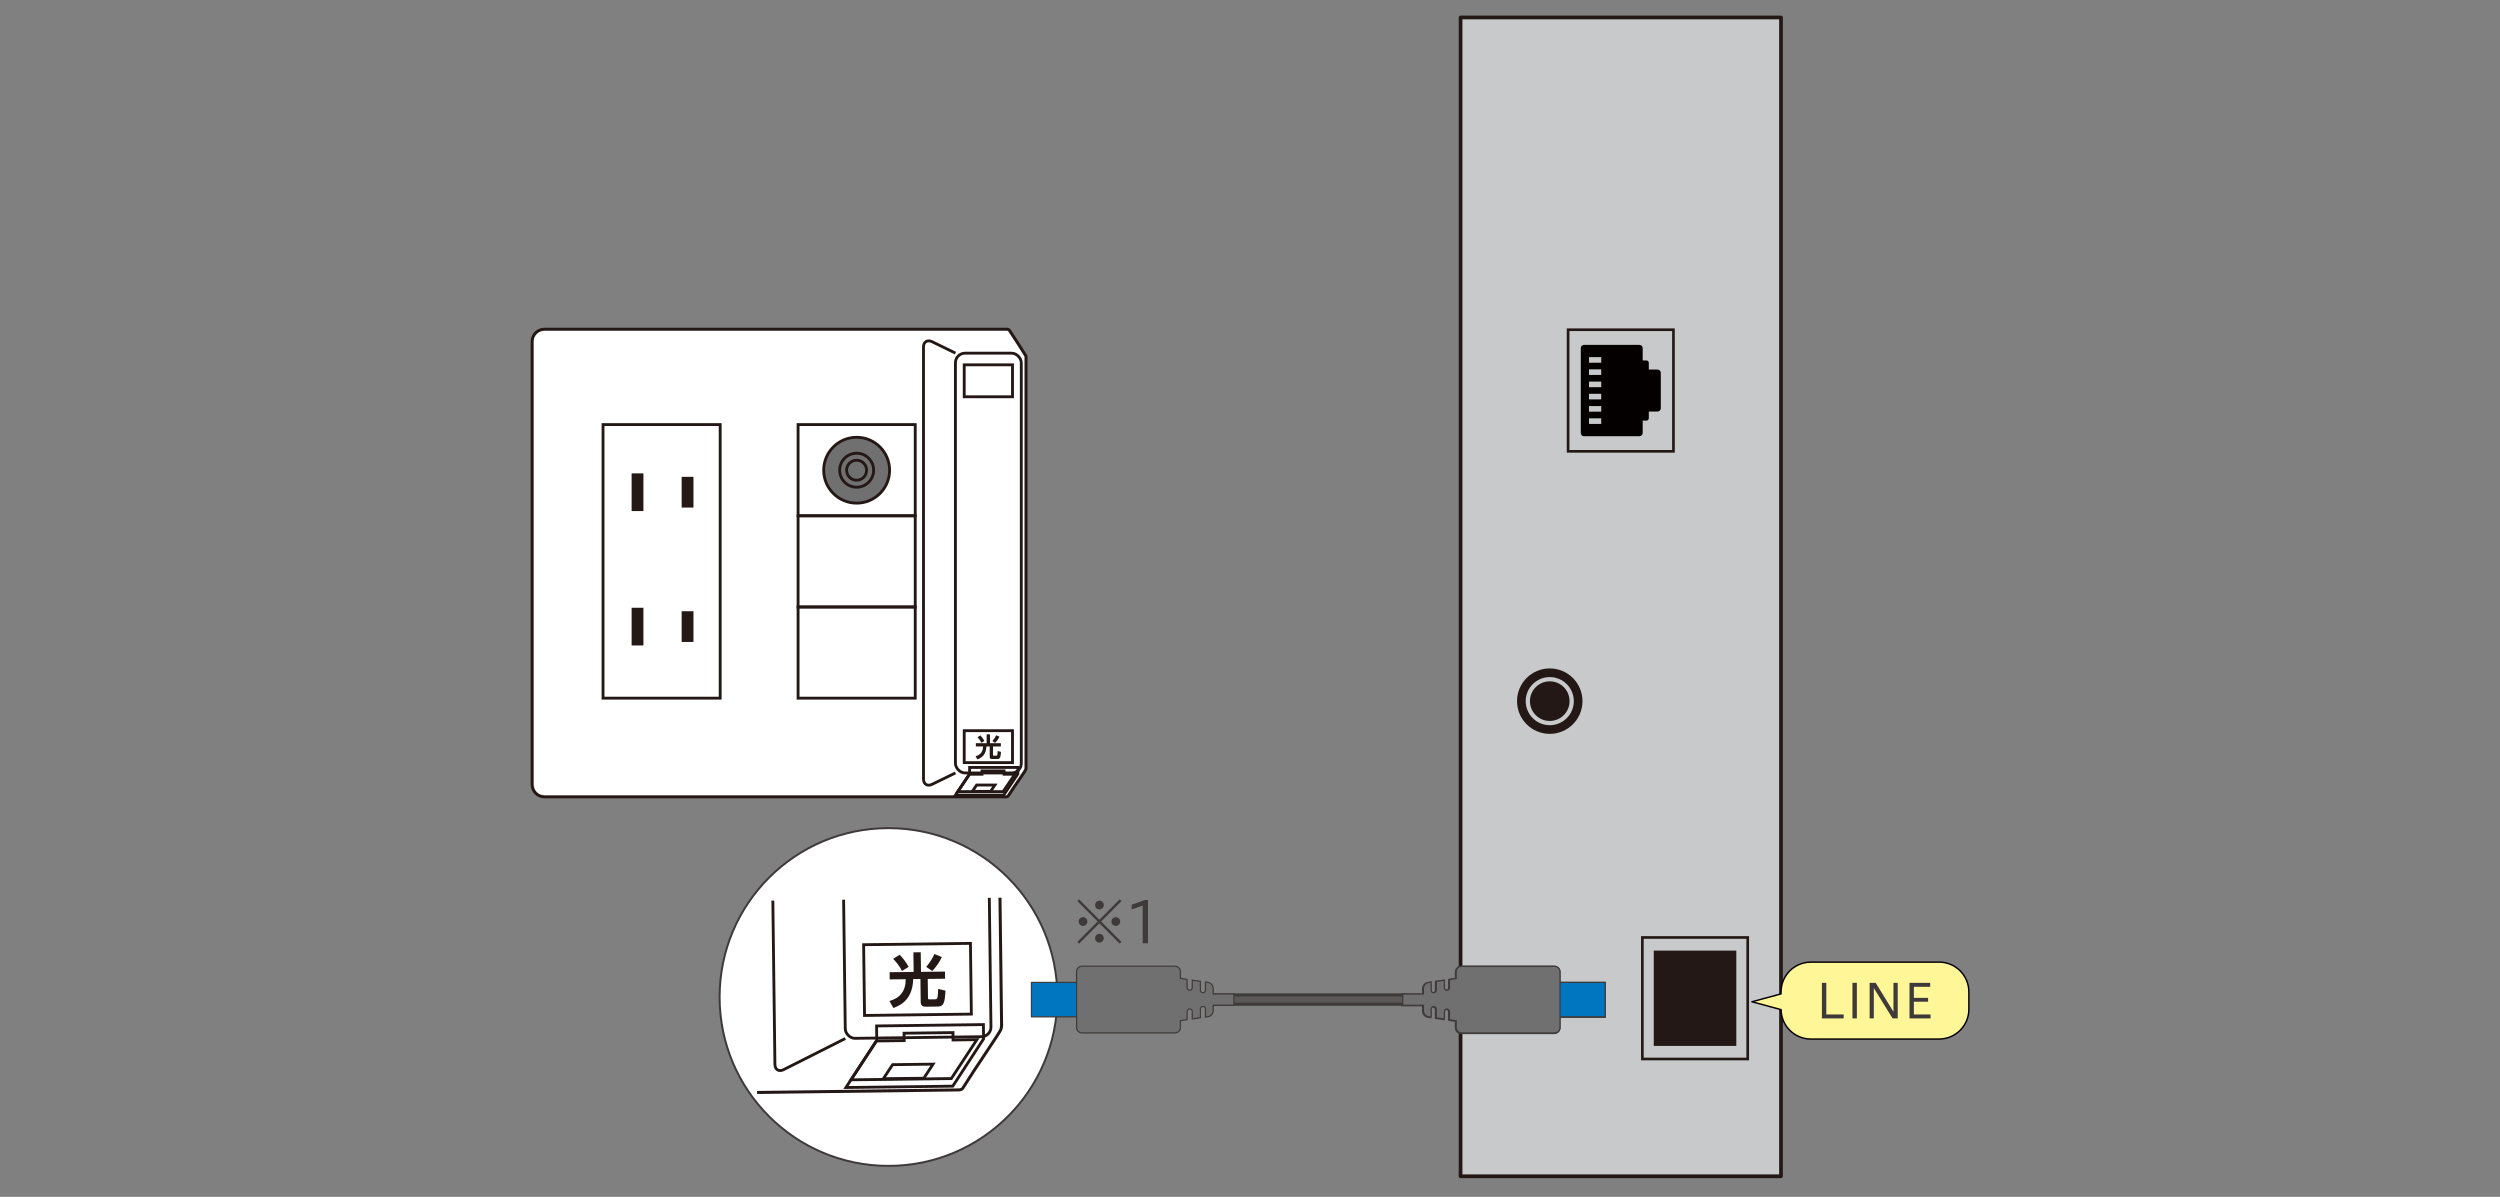 <?xml version="1.0" encoding="UTF-8"?><svg id="_レイヤー_1" xmlns="http://www.w3.org/2000/svg" width="612" height="293" xmlns:xlink="http://www.w3.org/1999/xlink" viewBox="0 0 612 293"><rect x="0" y="0" width="612" height="293" fill="#808080" stroke="none"/><defs><style>.cls-1,.cls-2,.cls-3{fill:#231815;}.cls-4{stroke:#5b5857;stroke-width:1.52px;}.cls-4,.cls-5,.cls-6,.cls-7,.cls-2,.cls-8,.cls-9,.cls-10,.cls-11,.cls-12,.cls-13,.cls-14,.cls-15{stroke-miterlimit:10;}.cls-4,.cls-16,.cls-6,.cls-9,.cls-17,.cls-10,.cls-13{fill:none;}.cls-5{fill:#0075c1;}.cls-5,.cls-7{stroke-width:.37px;}.cls-5,.cls-7,.cls-8,.cls-12{stroke:#3e3a39;}.cls-6,.cls-2,.cls-9,.cls-18,.cls-10,.cls-11,.cls-15{stroke:#231815;}.cls-6,.cls-15{stroke-width:.74px;}.cls-7,.cls-8,.cls-11{fill:#717071;}.cls-2,.cls-9,.cls-11{stroke-width:.7px;}.cls-8,.cls-12{stroke-width:.3px;}.cls-19{fill:#3e3a39;}.cls-3{stroke:#c8c9ca;stroke-width:1.04px;}.cls-3,.cls-18,.cls-17{stroke-linecap:round;stroke-linejoin:round;}.cls-20{fill:#fff697;}.cls-18{fill:#c8c9ca;stroke-width:.91px;}.cls-17{stroke:#040000;stroke-width:.36px;}.cls-10{stroke-width:.65px;}.cls-12{fill:#0075c0;}.cls-21{fill:#040000;}.cls-13{stroke-width:3.04px;}.cls-13,.cls-14{stroke:#3e3a39;}.cls-22{clip-path:url(#clippath);}.cls-14{stroke-width:.49px;}.cls-14,.cls-15{fill:#fff;}</style><clipPath id="clippath"><rect class="cls-16" x="185.09" y="220.06" width="74.92" height="57.64" transform="translate(-3.14 2.84) rotate(-.73)"/></clipPath></defs><rect class="cls-18" x="357.55" y="4.28" width="78.44" height="283.67"/><rect class="cls-10" x="383.87" y="80.72" width="25.79" height="29.76" transform="translate(793.53 191.2) rotate(-180)"/><path class="cls-21" d="M387.77,106.78h13.57c.44,0,.79-.35.79-.79v-3.02h.91c.32,0,.59-.26.59-.59v-1.64h2.14c.44,0,.79-.35.79-.79v-8.69c0-.44-.35-.79-.79-.79h-2.14v-1.64c0-.32-.26-.59-.59-.59h-.91v-3.02c0-.44-.35-.79-.79-.79h-13.57c-.44,0-.79.35-.79.79v20.78c0,.44.35.79.79.79ZM388.99,88.79v-1.37h2.99v1.37h-2.99ZM388.99,91.79v-1.37h2.99v1.37h-2.99ZM388.99,94.79v-1.37h2.99v1.37h-2.99ZM388.99,97.78v-1.37h2.99v1.37h-2.99ZM388.99,100.78v-1.37h2.99v1.37h-2.99ZM388.99,103.78v-1.37h2.99v1.37h-2.99Z"/><rect class="cls-10" x="402.05" y="229.5" width="25.79" height="29.76" transform="translate(829.89 488.75) rotate(-180)"/><rect class="cls-1" x="404.84" y="232.71" width="20.21" height="23.33" transform="translate(829.89 488.75) rotate(-180)"/><circle class="cls-1" cx="379.38" cy="171.64" r="8.01"/><circle class="cls-3" cx="379.38" cy="171.64" r="5.37"/><rect class="cls-5" x="370.87" y="240.53" width="22.05" height="8.47"/><path class="cls-7" d="M381.83,238.68v-.77c0-.74-.6-1.33-1.33-1.33h-22.84c-.74,0-1.33.6-1.33,1.33v1.67s-1.65.24-1.65.24v2.03c0,.34-.28.62-.62.62h-.01c-.34,0-.62-.28-.62-.62v-1.85s-2,.29-2,.29v2.17c0,.34-.28.62-.62.62h-.01c-.34,0-.62-.28-.62-.62v-1.99s-.61.09-.61.09c-.74.11-1.29.74-1.29,1.49v.17s0,1.17,0,1.17h-5.08s0,2.77,0,2.77h5.08s0,1.17,0,1.17v.17c0,.75.55,1.38,1.29,1.49l.61.09v-1.99c0-.34.28-.62.62-.62h.01c.34,0,.62.28.62.62v2.17s2,.29,2,.29v-1.85c0-.34.28-.62.62-.62h.01c.34,0,.62.28.62.62v2.03s1.65.24,1.65.24v1.67c0,.74.6,1.33,1.33,1.33h22.84c.74,0,1.33-.6,1.33-1.33v-.77s0-1.53,0-1.53v-9.11s0-1.53,0-1.53Z"/><path class="cls-19" d="M263.73,220.59l.43-.43,4.97,4.99,4.97-4.99.43.43-4.97,4.99,4.97,5-.43.43-4.97-4.99-4.97,4.99-.43-.43,4.97-5-4.97-4.99ZM266.19,225.59c0,.6-.48,1.08-1.06,1.08s-1.08-.48-1.08-1.08.48-1.06,1.08-1.06,1.06.46,1.06,1.06ZM270.2,229.67c0,.6-.48,1.08-1.06,1.08s-1.08-.48-1.08-1.08.48-1.06,1.08-1.06,1.06.46,1.06,1.06ZM270.21,221.56c0,.59-.48,1.06-1.06,1.06s-1.08-.49-1.08-1.06.48-1.08,1.08-1.08,1.06.48,1.06,1.08ZM274.22,225.59c0,.6-.48,1.08-1.06,1.08s-1.08-.48-1.08-1.08.48-1.06,1.08-1.06,1.06.46,1.06,1.06Z"/><path class="cls-19" d="M279.73,230.93v-9.22l-2.7.91v-1.15l3.21-1.15h.79v10.6h-1.29Z"/><path class="cls-20" d="M474.68,235.53h-31.38c-4.03,0-7.3,3.27-7.3,7.3v.47l-7.13,1.93,7.14,1.93c.05,3.98,3.29,7.2,7.29,7.2h31.38c4.03,0,7.3-3.27,7.3-7.3v-4.24c0-4.03-3.27-7.3-7.3-7.3Z"/><path class="cls-17" d="M474.68,235.53h-31.38c-4.03,0-7.3,3.27-7.3,7.3v.47l-7.13,1.93,7.14,1.93c.05,3.98,3.29,7.2,7.29,7.2h31.38c4.03,0,7.3-3.27,7.3-7.3v-4.24c0-4.03-3.27-7.3-7.3-7.3Z"/><path class="cls-19" d="M446,249.31v-8.71h1.08v7.74h4.25v.97h-5.33Z"/><path class="cls-19" d="M453.48,249.31v-8.71h1.08v8.71h-1.08Z"/><path class="cls-19" d="M457.69,249.31v-8.71h1.48l4.35,7.09v-7.09h1.04v8.71h-1.26l-4.59-7.44v7.44h-1.03Z"/><path class="cls-19" d="M467.45,249.31v-8.71h5.06v.97h-4v2.71h3.49v.94h-3.49v3.12h4.09v.97h-5.15Z"/><line class="cls-13" x1="275.86" y1="244.7" x2="344.64" y2="244.7"/><line class="cls-4" x1="275.86" y1="244.7" x2="344.64" y2="244.7"/><path class="cls-15" d="M246.81,194.87c-.12.19-.44.19-.44.19h-113.11c-1.64,0-2.99-1.35-2.99-2.99v-108.48c0-1.64,1.35-2.99,2.99-2.99h113.09c.32,0,.54,0,.78.3,1.08,1.62,3.59,5.5,3.91,6.08.16.29.13.5.13.5v100.51s0,.08-.06.4c-.08.32-2.77,4.05-4.31,6.47Z"/><rect class="cls-9" x="147.62" y="103.94" width="28.68" height="66.97"/><rect class="cls-2" x="154.97" y="116.23" width="2.19" height="8.53"/><rect class="cls-2" x="167.22" y="117.08" width="2.19" height="6.82"/><rect class="cls-2" x="154.97" y="149.13" width="2.19" height="8.53"/><rect class="cls-2" x="167.22" y="149.98" width="2.19" height="6.82"/><rect class="cls-9" x="195.37" y="103.94" width="28.68" height="22.32"/><rect class="cls-9" x="195.37" y="126.27" width="28.68" height="22.32"/><rect class="cls-9" x="195.37" y="148.59" width="28.68" height="22.32"/><path class="cls-9" d="M233.89,189.21l-5.71,2.79c-1.16.57-2.11-.03-2.11-1.32v-105.71c0-1.29.95-1.88,2.11-1.32l5.71,2.79"/><rect class="cls-9" x="233.89" y="86.46" width="16.12" height="102.76" rx="2.35" ry="2.35"/><rect class="cls-9" x="236.04" y="89.31" width="11.82" height="7.82"/><rect class="cls-9" x="236.04" y="178.87" width="11.82" height="7.82"/><polygon class="cls-9" points="242.51 193.72 238.04 193.72 239.08 192.17 243.56 192.17 242.51 193.72"/><path class="cls-1" d="M238.88,181.94h2.65v-2.17h.82v2.17h2.66v.79h-1.92v2.09c0,.06,0,.17.16.17h.64c.08,0,.17-.04.22-.11.08-.13.11-.76.12-1.03l.82.21c-.1,1.27-.2,1.74-.87,1.74h-1.25c-.29,0-.65,0-.65-.5v-2.57h-.8c-.09,1.99-1.11,2.78-2.23,3.17l-.43-.78c1.18-.31,1.83-1.11,1.83-2.39h-1.76v-.79ZM240.24,181.83c-.33-.7-.8-1.19-.96-1.35l.72-.45c.32.32.73.86.98,1.36l-.74.45ZM242.94,181.41c.44-.52.74-1.04.92-1.42l.82.35c-.31.63-.57.99-1.08,1.53l-.66-.46Z"/><path class="cls-11" d="M217.77,115.11c0,4.45-3.61,8.06-8.06,8.06s-8.07-3.61-8.07-8.06,3.61-8.06,8.07-8.06,8.06,3.61,8.06,8.06Z"/><path class="cls-9" d="M213.86,115.11c0,2.3-1.86,4.16-4.15,4.16s-4.16-1.86-4.16-4.16,1.86-4.16,4.16-4.16,4.15,1.86,4.15,4.16Z"/><path class="cls-9" d="M212.14,115.11c0,1.35-1.09,2.45-2.44,2.45s-2.45-1.1-2.45-2.45,1.09-2.44,2.45-2.44,2.44,1.09,2.44,2.44Z"/><polygon class="cls-9" points="237.36 187.87 237.36 189.45 233.89 194.64 245.71 194.64 249.18 189.45 249.18 187.87 237.36 187.87"/><polygon class="cls-9" points="245.8 189.53 245.8 188.71 240.39 188.71 240.39 189.53 237.34 189.53 234.46 193.79 245.55 193.79 248.44 189.53 245.8 189.53"/><circle class="cls-14" cx="217.5" cy="244.07" r="41.34"/><g class="cls-22"><path class="cls-6" d="M235.7,266.38c-.26.43-.96.43-.96.43l-250.29,3.17c-3.64.05-6.66-2.89-6.71-6.53l-3.04-240.04c-.05-3.64,2.9-6.66,6.54-6.7l250.26-3.17c.7,0,1.19-.02,1.74.64,2.42,3.56,8.1,12.06,8.83,13.34.36.63.3,1.1.3,1.1l2.82,222.42s.02.18-.14.89c-.17.71-6,9.05-9.36,14.45Z"/><rect class="cls-9" x="14.58" y="67.55" width="63.47" height="148.21" transform="translate(-1.79 .6) rotate(-.73)"/><rect class="cls-9" x="30.38" y="94.9" width="4.85" height="18.87" transform="translate(-1.32 .42) rotate(-.73)"/><rect class="cls-9" x="57.48" y="96.45" width="4.84" height="15.1" transform="translate(-1.31 .77) rotate(-.73)"/><rect class="cls-9" x="31.3" y="167.71" width="4.85" height="18.87" transform="translate(-2.24 .44) rotate(-.73)"/><rect class="cls-9" x="58.4" y="169.25" width="4.84" height="15.1" transform="translate(-2.24 .79) rotate(-.73)"/><rect class="cls-9" x="119.61" y="66.21" width="63.47" height="49.4" transform="translate(-1.14 1.93) rotate(-.73)"/><rect class="cls-9" x="120.24" y="115.61" width="63.47" height="49.4" transform="translate(-1.77 1.94) rotate(-.73)"/><rect class="cls-9" x="120.86" y="165" width="63.47" height="49.4" transform="translate(-2.39 1.95) rotate(-.73)"/><path class="cls-9" d="M206.93,254.23l-15.1,7.62c-1.15.58-2.11,0-2.13-1.29l-3.04-239.62c-.02-1.29.93-1.9,2.09-1.34l15.29,7.24"/><rect class="cls-9" x="205.49" y="26.6" width="35.67" height="227.41" rx="2.35" ry="2.35" transform="translate(-1.76 2.84) rotate(-.73)"/><rect class="cls-9" x="209" y="32.93" width="26.15" height="17.32" transform="translate(-.51 2.82) rotate(-.73)"/><rect class="cls-9" x="211.51" y="231.11" width="26.15" height="17.32" transform="translate(-3.02 2.87) rotate(-.73)"/><polygon class="cls-9" points="226.15 263.95 216.24 264.07 218.51 260.63 228.41 260.5 226.15 263.95"/><path class="cls-1" d="M217.78,238l5.88-.07-.06-4.8,1.8-.02.06,4.8,5.88-.07.02,1.75-4.25.05.06,4.63c0,.13,0,.39.35.38l1.42-.02c.18,0,.38-.09.48-.25.17-.3.22-1.68.24-2.29l1.81.43c-.19,2.81-.39,3.87-1.87,3.88l-2.77.04c-.63,0-1.43,0-1.44-1.1l-.07-5.68-1.77.02c-.13,4.41-2.36,6.18-4.85,7.08l-.97-1.71c2.6-.71,4.02-2.5,3.98-5.34l-3.91.05-.02-1.75ZM220.8,237.7c-.74-1.54-1.81-2.62-2.16-2.97l1.58-1.01c.73.69,1.65,1.89,2.21,2.97l-1.63,1.01ZM226.75,236.7c.97-1.17,1.62-2.31,2-3.16l1.81.75c-.67,1.4-1.24,2.2-2.34,3.41l-1.47-1Z"/><path class="cls-9" d="M169.19,90.69c.12,9.85-7.76,17.94-17.61,18.07-9.86.12-17.95-7.76-18.07-17.61-.12-9.85,7.76-17.94,17.62-18.06,9.85-.12,17.94,7.76,18.06,17.61Z"/><path class="cls-9" d="M160.54,90.79c.06,5.08-4,9.25-9.08,9.32-5.08.06-9.25-4-9.32-9.09-.06-5.08,4-9.25,9.08-9.31,5.07-.06,9.24,4,9.31,9.08Z"/><path class="cls-9" d="M156.75,90.84c.04,2.99-2.34,5.44-5.33,5.48-2.99.04-5.44-2.36-5.48-5.34-.04-2.99,2.35-5.44,5.34-5.48,2.99-.04,5.43,2.35,5.47,5.34Z"/><polygon class="cls-9" points="214.59 251.15 214.63 254.65 207.09 266.22 233.24 265.89 240.78 254.32 240.74 250.82 214.59 251.15"/><polygon class="cls-9" points="233.31 254.59 233.29 252.78 221.31 252.93 221.34 254.74 214.57 254.83 208.32 264.34 232.88 264.03 239.14 254.51 233.31 254.59"/></g><rect class="cls-12" x="252.5" y="240.49" width="21.97" height="8.43" transform="translate(526.97 489.41) rotate(180)"/><path class="cls-8" d="M263.55,250.76v.76c0,.73.59,1.33,1.33,1.33h22.76c.73,0,1.33-.59,1.33-1.33v-1.66s1.64-.24,1.64-.24v-2.02c0-.34.28-.62.62-.62h.01c.34,0,.62.28.62.62v1.84s1.99-.29,1.99-.29v-2.16c0-.34.28-.62.62-.62h.01c.34,0,.62.28.62.62v1.99s.61-.09.61-.09c.74-.11,1.28-.74,1.28-1.48v-.17s0-1.17,0-1.17h5.06s0-2.76,0-2.76h-5.06s0-1.17,0-1.17v-.17c0-.74-.55-1.37-1.28-1.48l-.61-.09v1.99c0,.34-.28.62-.62.62h-.01c-.34,0-.62-.28-.62-.62v-2.16s-1.99-.29-1.99-.29v1.84c0,.34-.28.62-.62.62h-.01c-.34,0-.62-.28-.62-.62v-2.02s-1.64-.24-1.64-.24v-1.66c0-.73-.59-1.33-1.33-1.33h-22.76c-.73,0-1.33.59-1.33,1.33v.77s0,1.52,0,1.52v9.08s0,1.52,0,1.52Z"/><rect class="cls-12" x="370.97" y="240.49" width="21.97" height="8.43"/><path class="cls-8" d="M381.89,238.64v-.76c0-.73-.59-1.33-1.33-1.33h-22.76c-.73,0-1.33.59-1.33,1.33v1.66s-1.64.24-1.64.24v2.02c0,.34-.28.62-.62.62h-.01c-.34,0-.62-.28-.62-.62v-1.84s-1.99.29-1.99.29v2.16c0,.34-.28.62-.62.62h-.01c-.34,0-.62-.28-.62-.62v-1.99s-.61.09-.61.09c-.74.11-1.28.74-1.28,1.48v.17s0,1.17,0,1.17h-5.06s0,2.76,0,2.76h5.06s0,1.17,0,1.17v.17c0,.74.55,1.37,1.28,1.48l.61.09v-1.99c0-.34.28-.62.62-.62h.01c.34,0,.62.28.62.62v2.16s1.99.29,1.99.29v-1.84c0-.34.28-.62.62-.62h.01c.34,0,.62.28.62.62v2.02s1.64.24,1.64.24v1.66c0,.73.59,1.33,1.33,1.33h22.76c.73,0,1.33-.59,1.33-1.33v-.77s0-1.52,0-1.52v-9.08s0-1.52,0-1.52Z"/></svg>